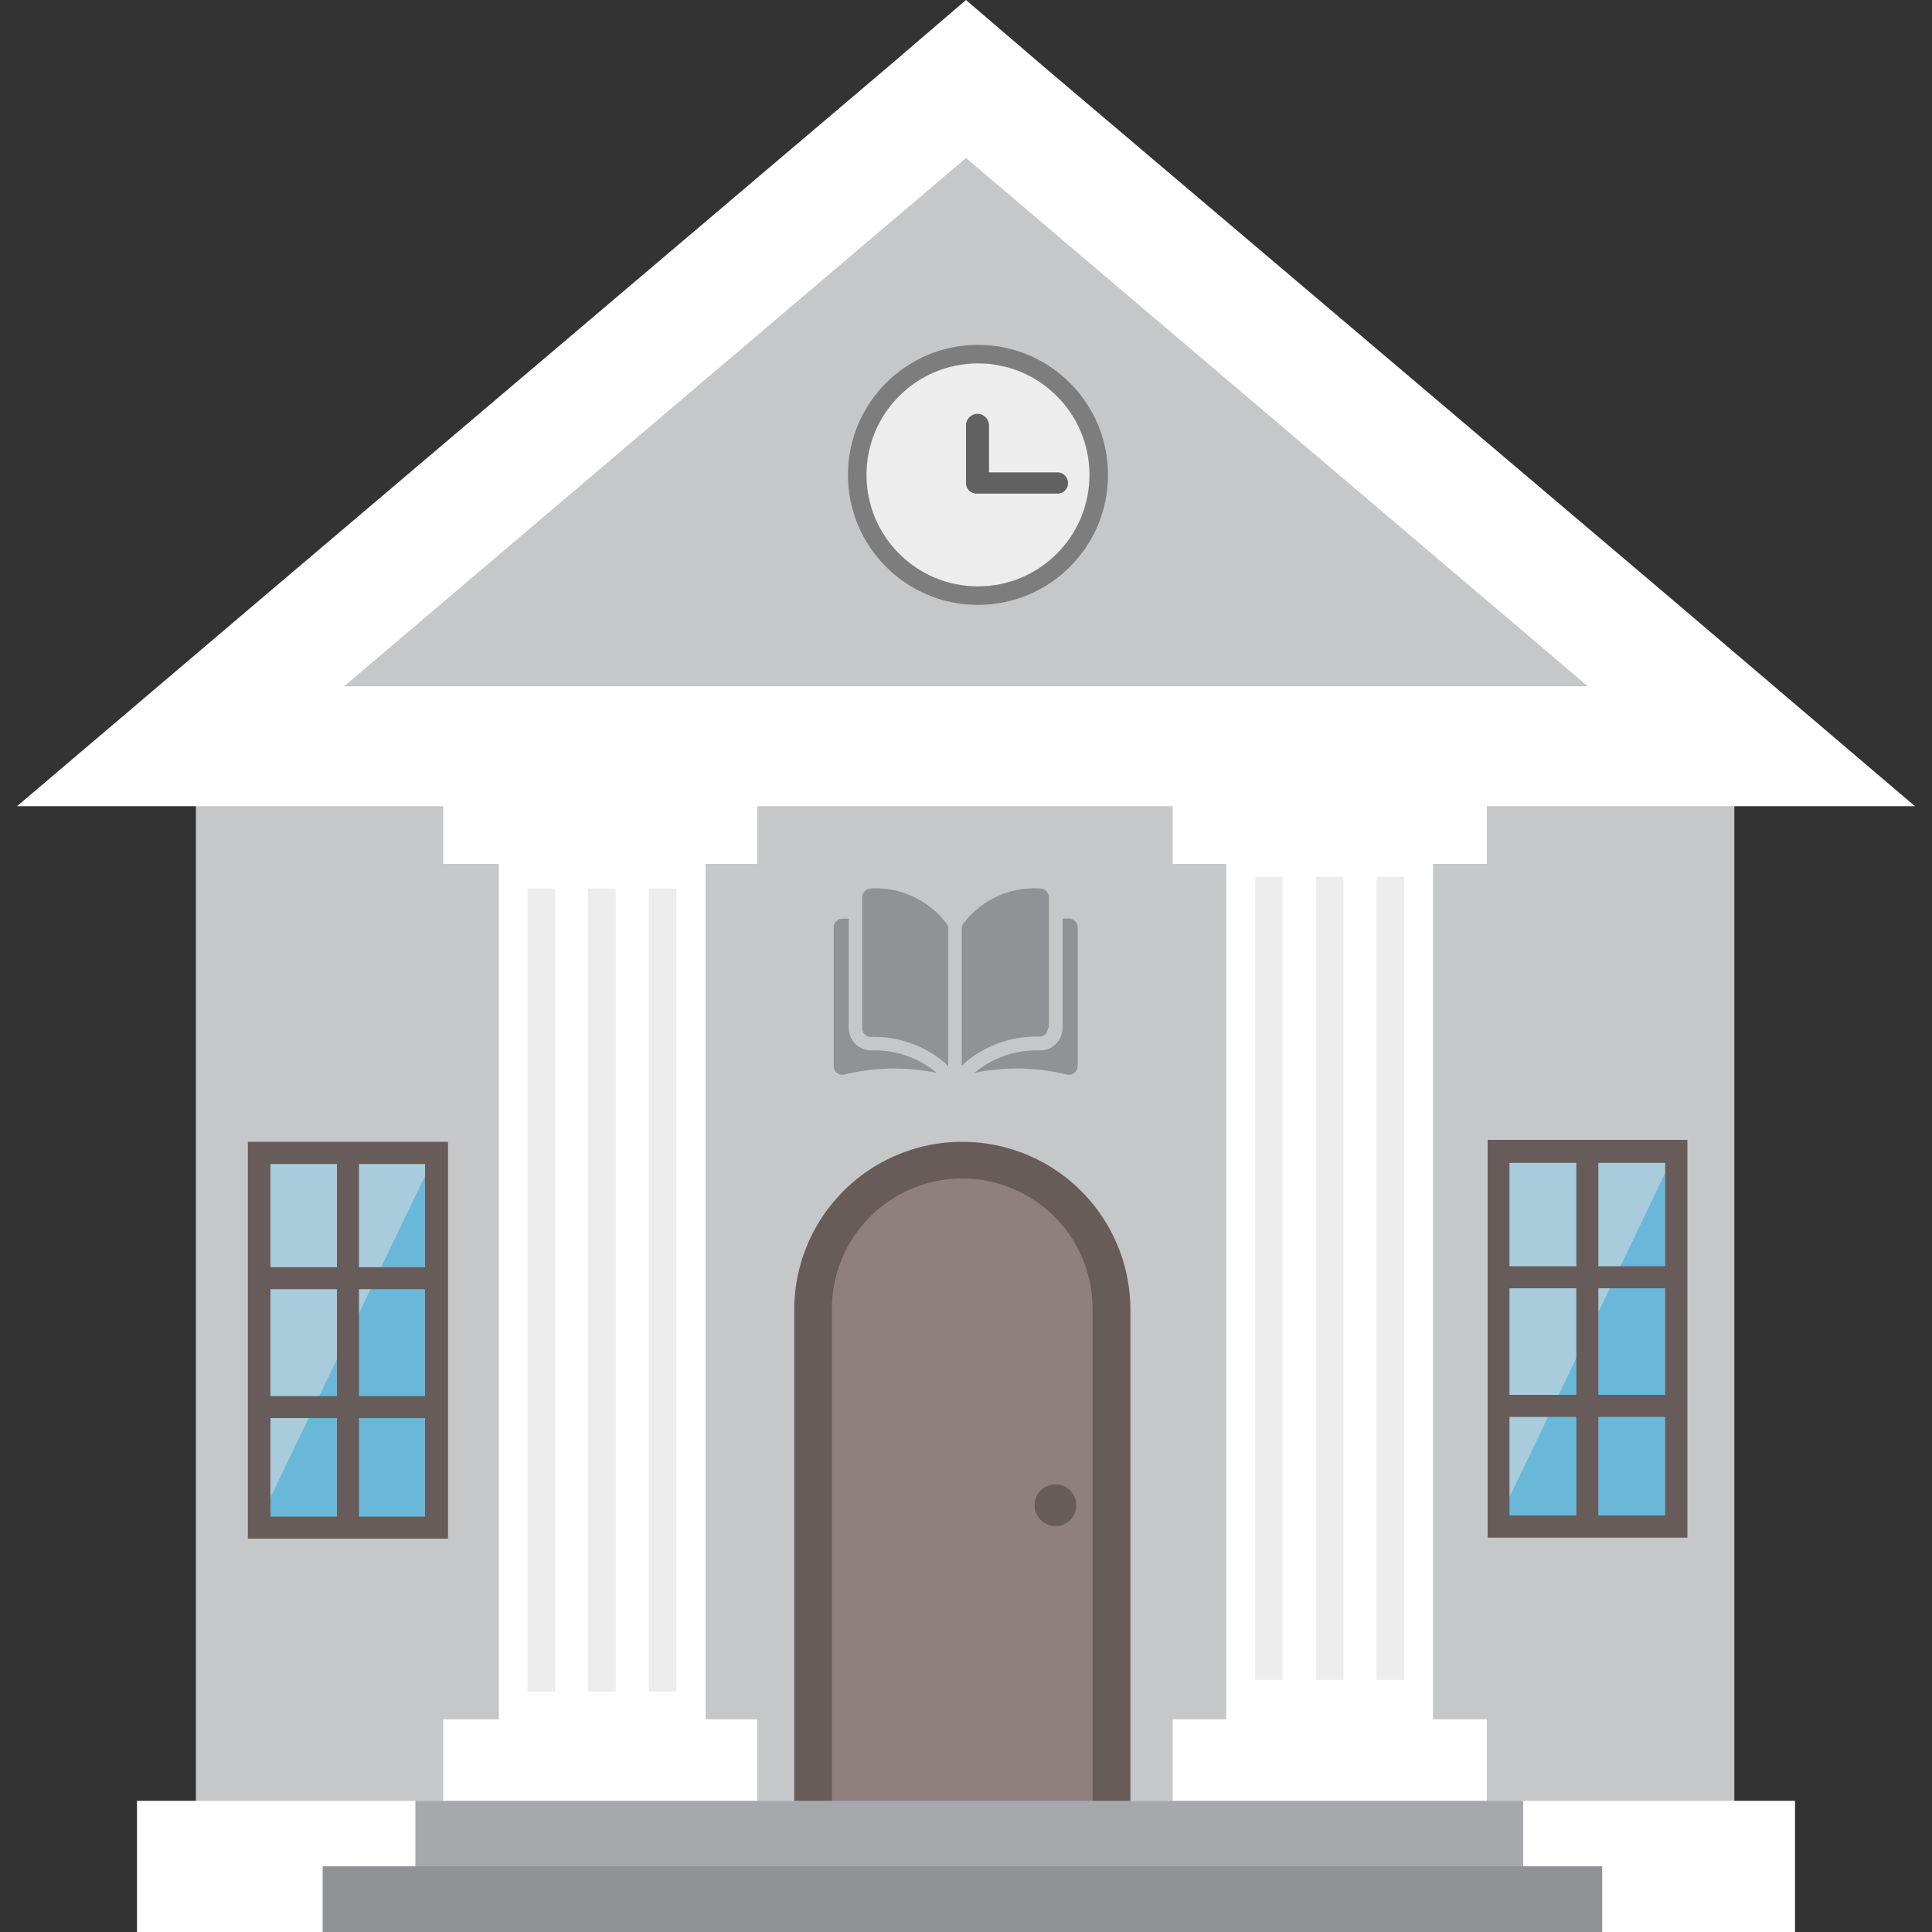 <svg id="Layer_1" data-name="Layer 1" xmlns="http://www.w3.org/2000/svg" viewBox="0 0 100 100"><rect x="0" y="0" width="100" height="100" fill="#333333" stroke="none"/><defs><style>.cls-1{fill:#c5c7c9;}.cls-2{fill:#fff;}.cls-3{fill:#685c5a;}.cls-4{fill:#90807d;}.cls-5{fill:#6ab8d9;}.cls-6{fill:#a9ccdd;}.cls-7{fill:#7d7d7d;}.cls-8{fill:#ededed;}.cls-9{fill:#616161;}.cls-10{fill:#a6a8ab;}.cls-11{fill:#909295;}</style></defs><title>library</title><rect class="cls-1" x="10.14" y="38.03" width="79.63" height="55.8"/><polygon class="cls-1" points="85.52 35.5 14.48 35.5 50 5.33 85.52 35.5"/><path class="cls-2" d="M50,8.18,82.16,35.5H17.84L50,8.18M50,0,46,3.43,13.8,30.75.88,41.73H99.12l-12.92-11L54,3.43,50,0Z"/><rect class="cls-2" x="7.09" y="93.21" width="85.82" height="6.79"/><rect class="cls-2" x="25.82" y="38.46" width="10.7" height="54.75"/><rect class="cls-2" x="63.47" y="38.55" width="10.7" height="54.75"/><path class="cls-3" d="M58.51,93.3H41.11V67.8a8.7,8.7,0,0,1,8.7-8.7h0a8.7,8.7,0,0,1,8.7,8.7Z"/><path class="cls-4" d="M56.55,93.3H43.06V67.75A6.75,6.75,0,0,1,49.81,61h0a6.74,6.74,0,0,1,6.74,6.74Z"/><rect class="cls-5" x="13.26" y="59.59" width="9.35" height="19.46"/><polygon class="cls-6" points="13.26 79.05 13.26 59.59 22.61 59.59 13.26 79.05"/><path class="cls-3" d="M22,60.25V78.5H14V60.25H22m1.15-1.15H12.83V79.64H23.19V59.1Z"/><rect class="cls-3" x="17.44" y="60.09" width="1.14" height="19.17"/><rect class="cls-3" x="13.08" y="65.59" width="9.86" height="1.14"/><rect class="cls-3" x="13.08" y="72.26" width="9.86" height="1.14"/><rect class="cls-5" x="77.41" y="59.53" width="9.35" height="19.46"/><polygon class="cls-6" points="77.41 78.99 77.41 59.53 86.76 59.53 77.41 78.99"/><path class="cls-3" d="M86.19,60.19V78.44H78.13V60.19h8.06M87.34,59H77V79.59H87.34V59Z"/><rect class="cls-3" x="81.59" y="60.04" width="1.14" height="19.17"/><rect class="cls-3" x="77.23" y="65.54" width="9.86" height="1.14"/><rect class="cls-3" x="77.23" y="72.2" width="9.86" height="1.14"/><circle class="cls-7" cx="50.62" cy="24.58" r="6.73"/><circle class="cls-8" cx="50.62" cy="24.58" r="5.77"/><path class="cls-9" d="M50.57,21.42h0A.6.6,0,0,0,50,22v2.92a.59.59,0,0,0,.59.59h0a.59.59,0,0,0,.6-.59V22A.6.6,0,0,0,50.57,21.42Z"/><path class="cls-9" d="M55.28,25h0a.55.55,0,0,0-.55-.55h-4.2A.55.55,0,0,0,50,25h0a.55.55,0,0,0,.55.55h4.2A.54.54,0,0,0,55.28,25Z"/><rect class="cls-2" x="22.94" y="38.46" width="16.26" height="6.26"/><rect class="cls-2" x="22.94" y="88.99" width="16.26" height="6.26"/><rect class="cls-2" x="60.7" y="88.99" width="16.26" height="6.26"/><rect class="cls-2" x="60.7" y="38.46" width="16.26" height="6.26"/><rect class="cls-8" x="27.3" y="45.99" width="1.43" height="41.57"/><rect class="cls-8" x="30.44" y="45.99" width="1.43" height="41.57"/><rect class="cls-8" x="33.58" y="45.99" width="1.43" height="41.57"/><rect class="cls-8" x="64.97" y="45.38" width="1.43" height="41.57"/><rect class="cls-8" x="68.11" y="45.38" width="1.43" height="41.57"/><rect class="cls-8" x="71.25" y="45.38" width="1.43" height="41.57"/><rect class="cls-10" x="21.5" y="93.21" width="57.34" height="3.4"/><rect class="cls-11" x="16.7" y="96.6" width="66.23" height="3.4"/><path class="cls-11" d="M45.08,46h0a.44.44,0,0,0-.45.45v6.77a.45.45,0,0,0,.45.45,5.65,5.65,0,0,1,4,1.5V48.07a.46.46,0,0,0-.06-.23,4.6,4.6,0,0,0-4-1.85Zm0,0"/><path class="cls-11" d="M54.29,53.21V46.44a.45.45,0,0,0-.14-.32.44.44,0,0,0-.31-.13h0a4.59,4.59,0,0,0-4,1.85.46.46,0,0,0-.06.23v7.09a5.61,5.61,0,0,1,4-1.5.46.46,0,0,0,.46-.45Zm0,0"/><path class="cls-11" d="M55.31,47.55H55v5.66a1.17,1.17,0,0,1-1.15,1.16,5,5,0,0,0-3.41,1.16,10.83,10.83,0,0,1,4.78.09.46.46,0,0,0,.56-.44V48a.47.47,0,0,0-.46-.46Zm0,0"/><path class="cls-11" d="M43.93,53.21V47.55H43.6a.46.46,0,0,0-.45.46v7.17a.43.43,0,0,0,.17.35.44.44,0,0,0,.38.09,10.84,10.84,0,0,1,4.78-.09,5,5,0,0,0-3.4-1.16,1.17,1.17,0,0,1-1.15-1.16Zm0,0"/><circle class="cls-3" cx="54.63" cy="77.91" r="1.08"/></svg>
